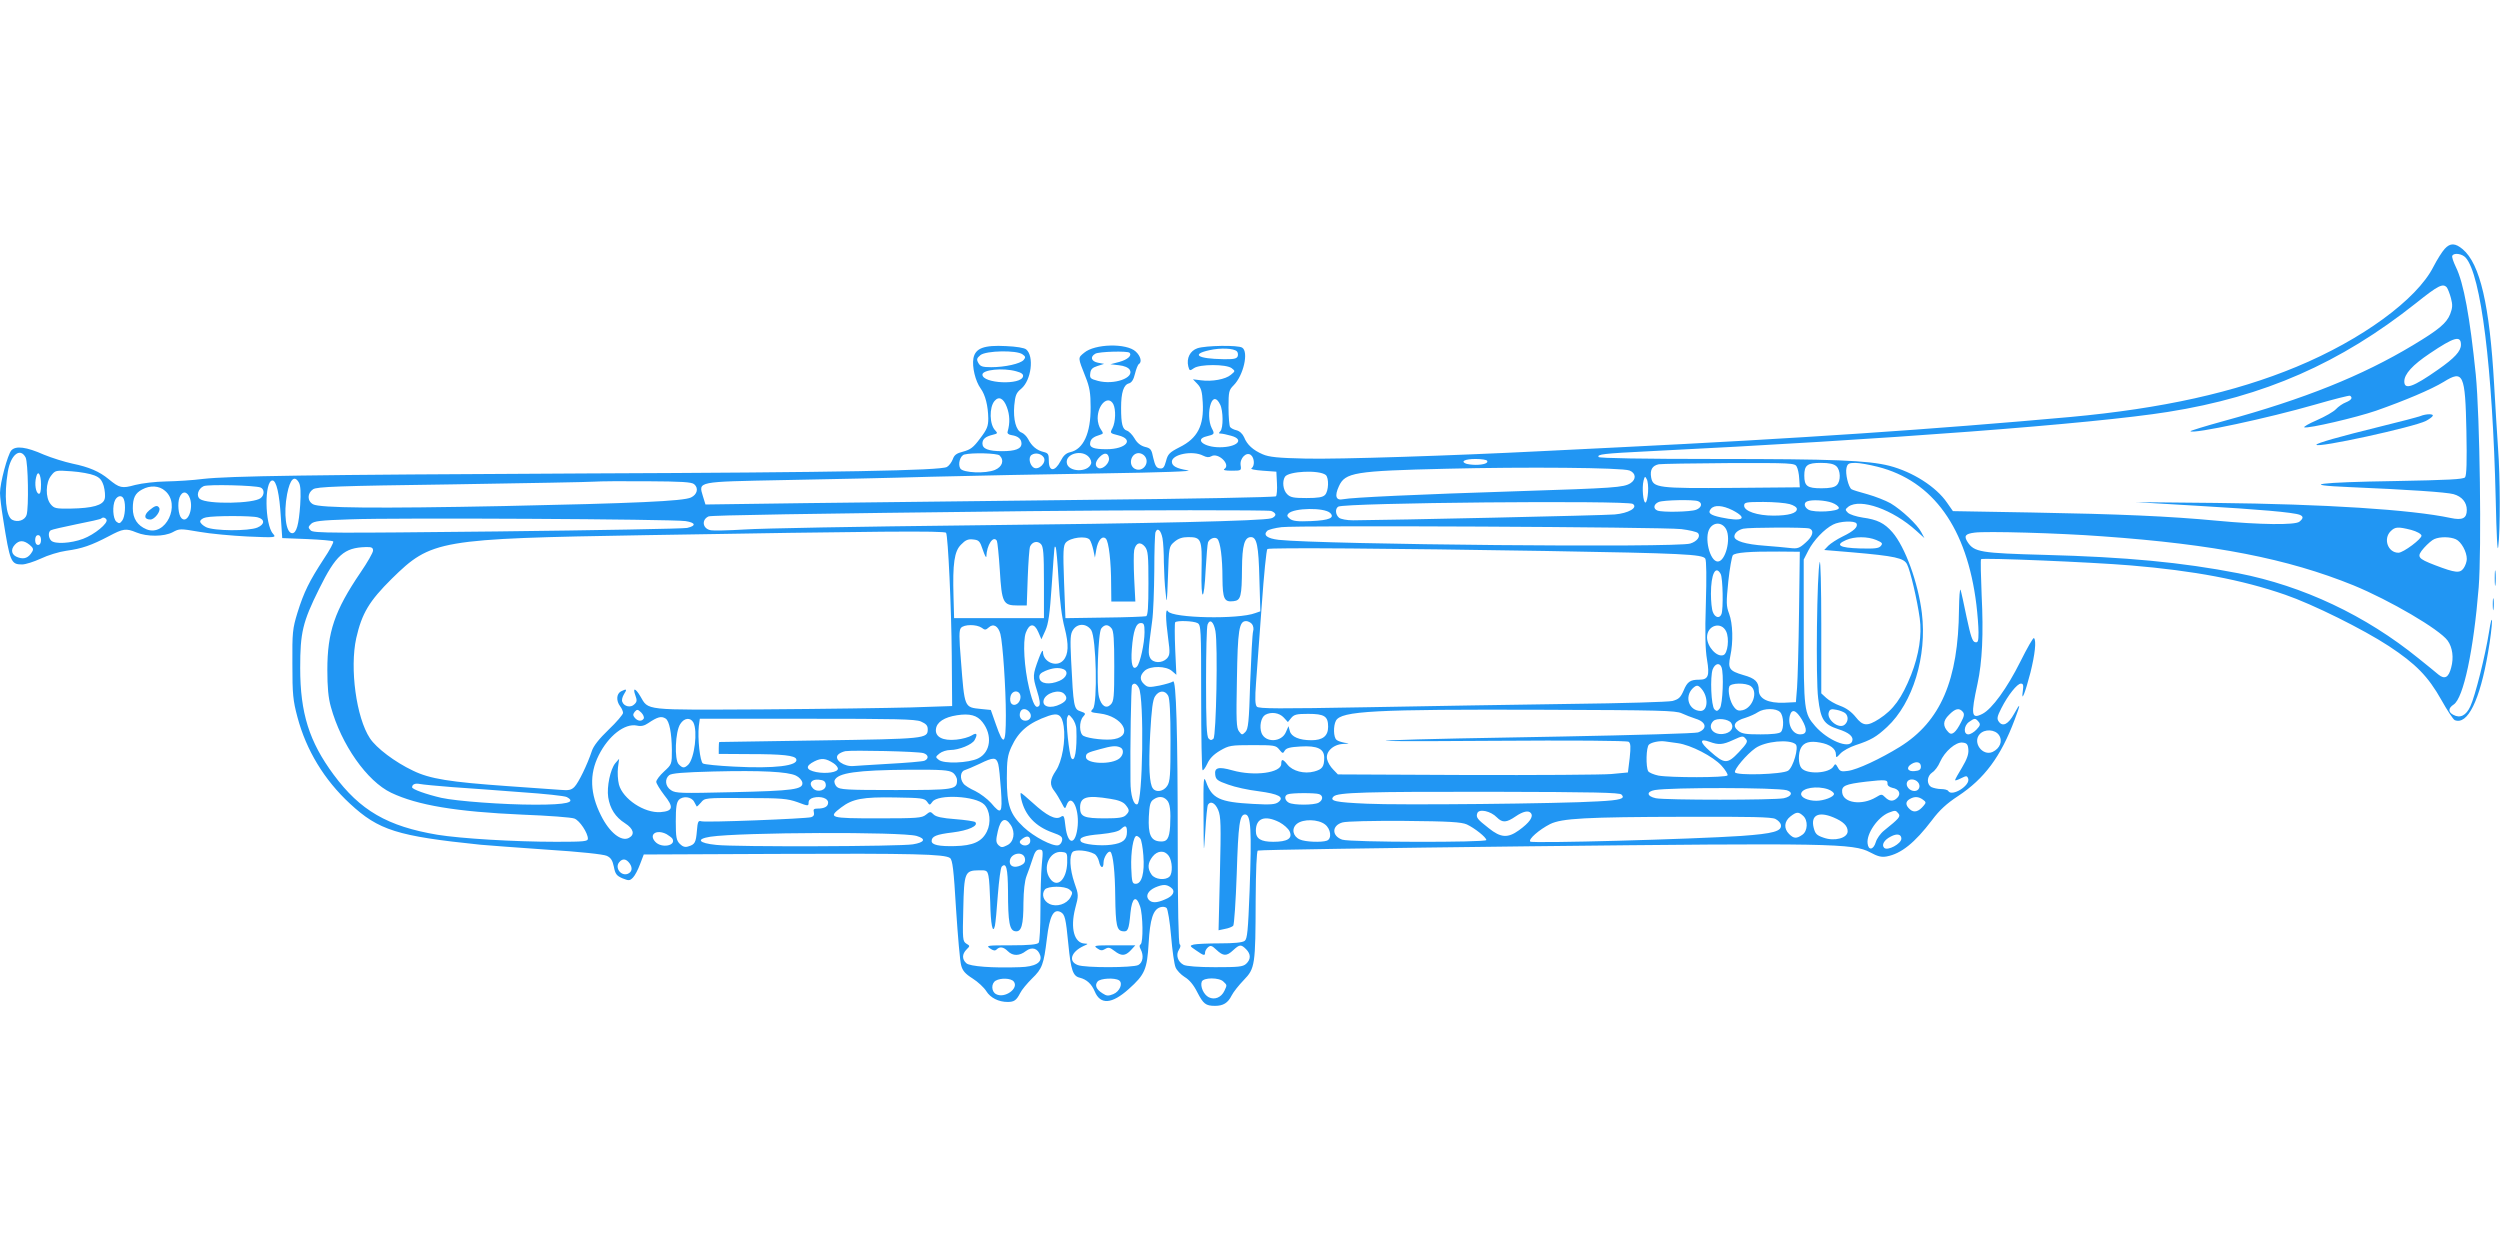 <?xml version="1.0" standalone="no"?>
<!DOCTYPE svg PUBLIC "-//W3C//DTD SVG 20010904//EN"
 "http://www.w3.org/TR/2001/REC-SVG-20010904/DTD/svg10.dtd">
<svg version="1.0" xmlns="http://www.w3.org/2000/svg"
 width="1280pt" height="640pt" viewBox="0 0 1280 640"
 preserveAspectRatio="xMidYMid meet">
<g transform="translate(0,640) scale(0.1,-0.1)"
fill="#2196f3" stroke="none">
<path d="M12517 5126 c-13 -14 -39 -55 -58 -92 -85 -168 -368 -374 -701 -512
-315 -131 -689 -214 -1158 -257 -699 -63 -1391 -110 -2305 -155 -121 -6 -303
-15 -405 -20 -451 -23 -1040 -42 -1205 -38 -142 3 -188 8 -220 22 -49 21 -80
49 -95 87 -8 18 -23 32 -39 36 -14 3 -29 11 -33 17 -4 6 -8 51 -8 99 0 82 2
90 26 114 51 51 78 172 44 193 -21 14 -188 11 -229 -3 -38 -13 -57 -51 -47
-93 6 -23 8 -24 29 -9 30 21 165 21 193 0 19 -15 19 -15 -4 -34 -27 -23 -96
-36 -154 -28 l-40 5 23 -24 c19 -20 24 -39 27 -94 7 -119 -26 -184 -119 -230
-51 -26 -60 -35 -69 -71 -9 -33 -15 -40 -33 -37 -16 2 -23 14 -32 52 -9 45
-13 51 -43 58 -22 6 -40 20 -53 43 -11 19 -29 37 -39 40 -23 7 -30 34 -30 117
0 79 13 118 40 125 14 4 24 19 31 49 6 25 15 47 20 50 17 10 9 41 -16 64 -47
44 -210 40 -264 -6 -33 -27 -33 -23 7 -124 21 -52 26 -83 26 -155 1 -133 -37
-215 -104 -230 -22 -5 -36 -18 -50 -46 -29 -55 -60 -55 -60 1 0 35 -3 40 -27
46 -34 8 -61 30 -79 66 -8 15 -23 29 -33 33 -29 9 -44 68 -38 139 5 52 10 65
36 86 51 43 67 166 25 201 -9 8 -52 15 -103 17 -114 6 -157 -11 -167 -62 -8
-44 10 -118 37 -155 24 -33 38 -89 39 -153 0 -40 -6 -56 -42 -103 -34 -46 -49
-57 -86 -67 -35 -9 -46 -17 -54 -40 -6 -15 -19 -33 -30 -39 -34 -18 -548 -28
-1848 -33 -1433 -7 -1824 -13 -1960 -28 -52 -7 -138 -12 -190 -13 -55 -1 -122
-9 -158 -18 -68 -19 -80 -16 -136 30 -47 39 -101 62 -184 79 -42 9 -108 30
-147 46 -90 40 -144 47 -167 22 -19 -22 -58 -167 -58 -218 0 -19 7 -79 16
-133 35 -221 40 -233 97 -233 18 0 61 14 96 30 35 17 94 35 130 40 81 11 129
28 217 74 75 40 89 42 142 20 55 -23 142 -22 186 1 35 19 38 19 137 2 56 -10
167 -20 248 -24 144 -6 146 -6 129 14 -43 47 -45 273 -3 273 20 0 36 -68 43
-190 l7 -105 127 -5 c69 -3 130 -8 134 -12 4 -4 -18 -45 -49 -91 -73 -112
-101 -168 -134 -274 -25 -82 -27 -100 -26 -263 0 -155 3 -186 26 -272 45 -169
137 -321 269 -443 147 -136 241 -166 668 -210 30 -3 182 -14 337 -25 174 -11
293 -24 310 -32 21 -10 29 -23 36 -56 7 -37 14 -46 44 -59 33 -13 37 -13 54 4
10 10 26 41 36 68 l19 50 684 3 c698 3 856 -1 884 -21 13 -10 19 -58 31 -262
9 -137 20 -266 26 -287 7 -28 21 -44 59 -68 27 -17 59 -47 70 -65 21 -34 63
-55 109 -55 33 0 45 8 64 45 8 17 36 50 61 75 52 50 60 72 76 204 14 117 34
155 71 136 21 -12 26 -30 39 -165 13 -132 23 -163 59 -171 35 -9 60 -32 76
-70 29 -70 88 -65 174 12 83 74 94 101 102 234 7 124 23 174 60 185 12 4 26 2
32 -4 6 -6 17 -71 23 -144 6 -72 16 -144 23 -160 6 -15 27 -37 46 -49 24 -14
46 -40 65 -78 31 -60 43 -70 91 -70 42 0 66 15 85 53 9 18 37 53 62 79 58 60
60 76 61 410 1 155 5 249 11 253 6 4 632 13 1393 22 1540 17 1656 15 1742 -31
39 -21 58 -26 85 -21 74 14 143 69 232 186 38 51 75 85 133 123 135 89 219
202 290 391 32 84 31 92 -3 30 -29 -53 -58 -68 -78 -40 -11 15 -9 26 13 69 34
67 81 126 100 126 12 0 14 -8 10 -37 -10 -66 12 -11 39 94 23 93 31 163 18
176 -4 4 -35 -51 -70 -121 -68 -136 -145 -242 -194 -267 -57 -29 -60 -6 -25
155 24 111 31 254 21 453 -4 98 -6 181 -3 184 8 8 566 -15 767 -32 322 -27
568 -73 790 -150 140 -48 400 -177 531 -263 138 -91 201 -155 269 -276 30 -54
61 -100 68 -103 66 -27 129 101 171 347 12 67 20 139 20 159 -1 21 -7 -2 -15
-54 -19 -120 -71 -329 -96 -382 -22 -47 -52 -62 -87 -43 -27 14 -27 34 2 53
50 33 102 278 128 601 15 197 6 874 -15 1088 -30 295 -62 470 -102 551 -13 27
-22 53 -18 58 9 16 50 10 68 -10 79 -87 138 -566 154 -1236 4 -186 9 -279 13
-245 11 85 10 360 -1 505 -5 72 -14 218 -20 325 -23 408 -72 619 -161 694 -38
32 -64 33 -92 2z m11 -198 c5 -7 15 -32 21 -55 9 -34 8 -49 -4 -81 -19 -47
-57 -79 -190 -159 -261 -157 -557 -276 -967 -388 -98 -27 -176 -51 -173 -53
15 -15 397 67 640 137 93 27 173 47 177 45 15 -10 8 -22 -21 -34 -16 -6 -39
-22 -51 -35 -12 -13 -56 -38 -97 -56 -42 -18 -71 -35 -65 -37 21 -7 265 50
367 85 148 52 283 109 347 148 100 62 110 42 116 -253 3 -156 1 -226 -7 -236
-9 -10 -84 -14 -359 -19 -392 -6 -498 -20 -232 -31 305 -13 495 -26 532 -36
43 -12 68 -42 68 -81 0 -43 -22 -54 -83 -41 -202 43 -644 71 -1202 77 l-410 4
322 -19 c308 -18 484 -33 518 -46 19 -8 19 -18 -2 -35 -21 -18 -201 -16 -423
5 -244 23 -497 34 -948 42 l-403 7 -30 43 c-56 82 -176 158 -295 189 -110 28
-288 35 -886 35 -375 0 -599 4 -603 10 -9 14 22 18 265 30 1196 59 2269 140
2650 201 493 78 883 250 1270 557 114 91 138 103 158 80z m72 -293 c0 -33 -32
-68 -118 -128 -127 -89 -172 -105 -172 -60 0 38 42 84 130 143 126 85 160 94
160 45z m-6267 -34 c5 -5 7 -17 4 -25 -5 -13 -21 -16 -74 -15 -132 2 -166 25
-71 46 58 13 125 10 141 -6z m-1098 -15 c16 -11 17 -16 6 -29 -16 -19 -95 -37
-166 -37 -46 0 -56 4 -66 22 -10 18 -8 24 11 40 29 23 185 26 215 4z m548 8
c14 -14 -9 -35 -52 -47 l-46 -12 44 -5 c28 -3 48 -12 55 -23 26 -42 -81 -79
-163 -57 -38 10 -42 14 -39 38 2 21 11 30 37 38 l34 11 -32 6 c-34 7 -41 30
-13 46 18 11 165 15 175 5z m-580 -95 c27 -7 37 -15 35 -26 -9 -46 -208 -37
-208 9 0 25 105 36 173 17z m-48 -183 c15 -40 17 -81 4 -126 -3 -9 5 -16 21
-18 33 -5 50 -20 50 -43 0 -27 -31 -39 -100 -39 -69 0 -100 12 -100 39 0 23
16 36 53 45 25 6 26 8 13 22 -30 29 -32 118 -4 151 22 26 46 14 63 -31z m1092
13 c16 -31 17 -121 1 -137 -9 -9 -9 -12 3 -12 7 0 31 -5 52 -11 71 -19 32 -59
-58 -59 -82 0 -131 41 -67 56 41 10 42 12 26 42 -16 32 -18 90 -4 127 12 31
30 29 47 -6z m-547 2 c14 -28 12 -91 -4 -123 -14 -26 -13 -26 30 -37 83 -21
40 -71 -61 -71 -67 0 -89 9 -83 35 3 18 17 29 51 39 17 5 17 8 3 28 -9 12 -16
37 -16 56 0 71 54 121 80 73z m-5569 -273 c13 -24 17 -258 5 -295 -9 -27 -46
-39 -74 -24 -32 17 -42 124 -22 245 14 87 63 127 91 74z m4987 10 c25 -25 14
-58 -24 -74 -48 -20 -163 -15 -177 7 -14 22 -1 67 21 72 38 10 168 7 180 -5z
m226 -10 c16 -26 -26 -68 -52 -52 -21 14 -28 54 -10 65 19 13 49 7 62 -13z
m231 2 c9 -10 15 -26 11 -35 -17 -46 -118 -42 -124 5 -7 47 77 70 113 30z
m103 -6 c4 -25 -32 -59 -53 -51 -21 9 -19 33 6 58 24 24 43 21 47 -7z m180 14
c34 -34 -6 -90 -48 -68 -35 19 -20 80 20 80 9 0 21 -5 28 -12z m302 -1 c18 -9
30 -10 42 -3 35 21 101 -43 67 -65 -9 -6 5 -9 37 -9 50 0 50 1 46 28 -5 36 30
71 53 52 18 -15 20 -56 3 -67 -8 -5 16 -10 57 -13 l70 -5 3 -59 c2 -32 -1 -63
-5 -67 -5 -5 -431 -13 -948 -18 -517 -6 -1172 -14 -1457 -17 l-516 -7 -13 42
c-23 77 -35 74 414 83 215 4 554 11 752 17 198 5 587 13 865 17 328 5 486 11
451 16 -57 9 -81 22 -81 44 0 38 106 59 160 31z m1454 -26 c8 -12 -18 -21 -59
-21 -18 0 -40 3 -49 6 -30 12 -5 24 49 24 30 0 56 -4 59 -9z m1585 -30 c6 -10
12 -38 13 -62 l3 -44 -338 -3 c-389 -3 -413 0 -423 53 -7 40 6 61 39 68 12 2
174 5 359 6 320 1 338 0 347 -18z m203 2 c22 -20 24 -76 2 -97 -11 -11 -34
-16 -78 -16 -73 0 -88 11 -88 65 0 53 15 65 85 65 42 0 66 -5 79 -17z m212 -3
c284 -72 457 -314 505 -705 6 -49 11 -114 11 -143 0 -46 -3 -53 -17 -50 -14 2
-23 30 -44 128 -14 69 -28 132 -31 140 -4 8 -7 -37 -8 -100 -3 -362 -94 -574
-303 -704 -99 -61 -218 -117 -266 -123 -33 -5 -41 -2 -51 17 -11 20 -14 21
-22 7 -20 -37 -138 -44 -165 -9 -16 19 -17 76 -2 103 15 28 46 37 98 27 51 -9
81 -32 81 -61 0 -18 2 -18 23 5 13 14 48 33 78 43 79 26 106 42 161 93 132
123 205 362 178 583 -19 156 -86 339 -151 414 -41 47 -78 65 -152 75 -33 5
-67 16 -76 25 -15 15 -14 17 3 31 61 44 227 -14 348 -124 l41 -37 -16 30 c-20
39 -100 114 -157 148 -25 14 -78 35 -117 46 -40 11 -77 22 -83 26 -16 10 -33
81 -26 109 5 22 12 26 45 26 21 0 72 -9 115 -20z m-1271 -19 c33 -13 36 -45 5
-65 -35 -22 -81 -25 -578 -41 -507 -16 -849 -32 -893 -41 -37 -8 -45 16 -22
66 32 71 79 79 550 90 403 10 901 6 938 -9z m-7860 -25 c28 -11 38 -23 48 -54
6 -22 9 -52 5 -66 -8 -33 -62 -48 -174 -50 -77 -1 -85 1 -103 23 -27 33 -26
110 3 146 21 27 23 28 104 22 45 -3 98 -13 117 -21z m6305 2 c17 -15 15 -83
-4 -102 -11 -12 -36 -16 -95 -16 -66 0 -82 3 -99 20 -21 21 -26 65 -11 89 19
29 176 36 209 9z m-6578 -49 c0 -36 -4 -49 -12 -47 -15 5 -22 50 -13 85 9 39
25 16 25 -38z m8228 -39 c-2 -28 -7 -51 -13 -53 -12 -2 -19 76 -10 112 6 23 8
24 16 8 6 -9 9 -40 7 -67z m-6907 48 c8 -15 10 -52 6 -113 -7 -101 -19 -145
-41 -145 -32 0 -45 100 -26 200 15 78 38 100 61 58z m2023 -7 c24 -20 16 -53
-16 -68 -38 -19 -292 -30 -958 -44 -652 -13 -943 -10 -977 9 -31 17 -30 57 0
77 20 13 123 17 713 25 379 6 707 12 729 14 22 2 142 3 266 2 179 -1 230 -4
243 -15z m-2220 -17 c20 -8 21 -38 1 -54 -35 -29 -273 -33 -311 -5 -21 15 -10
53 19 66 23 10 263 4 291 -7z m-489 -17 c83 -70 3 -237 -95 -197 -46 19 -70
55 -70 107 0 54 12 78 48 97 40 22 87 20 117 -7z m128 -40 c18 -56 -14 -130
-44 -100 -16 16 -21 76 -10 106 14 36 41 33 54 -6z m-339 -3 c11 -28 6 -90 -8
-109 -12 -16 -16 -17 -30 -6 -18 15 -22 82 -6 112 13 23 36 25 44 3z m8060
-10 c24 -9 19 -33 -10 -44 -28 -11 -173 -14 -198 -4 -23 9 -20 33 7 44 25 10
177 13 201 4z m686 -8 c19 -7 35 -19 35 -27 0 -18 -125 -25 -155 -9 -22 12
-27 36 -7 43 23 10 92 6 127 -7z m-1020 -6 c28 -19 -22 -48 -93 -54 -52 -5
-1156 -29 -1339 -30 -32 0 -63 6 -72 13 -19 16 -21 47 -4 57 32 20 1479 33
1508 14z m803 -1 c21 -6 37 -16 37 -25 0 -22 -43 -34 -120 -34 -83 0 -150 23
-150 51 0 17 9 19 98 19 53 0 114 -5 135 -11z m-293 -31 c83 -43 53 -61 -59
-37 -56 12 -69 23 -51 44 18 21 59 18 110 -7z m-2060 -14 c26 -25 -4 -38 -97
-42 -68 -3 -93 0 -108 11 -16 13 -17 18 -8 28 29 29 183 31 213 3z m-302 10
c12 -4 22 -12 22 -19 0 -7 -10 -16 -22 -19 -47 -13 -593 -26 -1553 -36 -544
-6 -1059 -15 -1143 -21 -84 -5 -163 -7 -177 -3 -39 10 -43 54 -7 70 15 6 493
14 1642 27 564 6 1216 6 1238 1z m-5188 -33 c37 -10 36 -36 -2 -52 -45 -19
-222 -18 -263 2 -16 8 -30 21 -30 29 0 8 13 18 30 21 40 9 234 9 265 0z m-775
-11 c11 -18 -61 -77 -120 -99 -62 -23 -144 -28 -163 -9 -15 15 -16 45 -2 53 6
4 65 17 132 31 67 13 124 26 126 29 8 8 20 6 27 -5z m2965 -8 c52 -8 56 -24 8
-35 -18 -4 -456 -12 -972 -18 -846 -9 -941 -9 -955 5 -14 15 -14 18 2 34 15
14 45 18 200 23 229 9 1656 1 1717 -9z m5995 -12 c10 -17 -13 -39 -71 -67 -29
-14 -62 -36 -73 -47 l-21 -22 144 -12 c218 -19 264 -29 280 -61 17 -32 52
-183 65 -276 12 -86 -4 -188 -44 -290 -48 -120 -91 -179 -164 -226 -61 -39
-83 -37 -120 10 -21 26 -48 46 -79 57 -26 9 -58 28 -72 41 l-25 23 0 350 c0
194 -4 338 -8 322 -14 -47 -21 -598 -8 -697 13 -110 29 -134 102 -158 57 -18
81 -39 72 -63 -15 -40 -125 5 -189 78 -57 66 -59 78 -59 483 l0 370 24 47 c27
52 81 109 126 132 34 18 111 21 120 6z m-667 -30 c26 -50 -4 -165 -43 -165
-41 0 -71 125 -41 170 22 34 65 31 84 -5z m-230 1 c41 -5 79 -14 85 -20 16
-16 -3 -43 -39 -54 -67 -22 -1880 -5 -2107 19 -59 7 -81 24 -59 46 6 6 39 15
74 19 83 10 1951 1 2046 -10z m656 3 c26 -10 18 -40 -20 -73 -31 -28 -41 -31
-77 -27 -23 3 -82 8 -132 12 -97 7 -155 24 -155 47 0 17 18 33 45 40 29 7 321
8 339 1z m3081 -7 c29 -8 51 -20 53 -29 3 -16 -93 -88 -118 -88 -54 0 -79 71
-40 110 23 23 37 24 105 7z m-6393 -43 c4 -21 7 -77 7 -124 1 -47 4 -116 9
-155 6 -63 7 -55 12 83 5 153 5 154 33 178 20 17 40 24 71 24 67 0 71 -11 68
-167 -4 -170 13 -169 21 0 4 68 9 131 12 140 8 20 36 30 48 18 15 -15 26 -96
26 -202 1 -106 9 -123 57 -117 37 4 42 24 43 168 1 119 13 160 46 160 30 0 39
-45 43 -212 l5 -168 -26 -9 c-85 -33 -425 -26 -447 9 -13 21 -13 -35 1 -139
10 -74 9 -84 -6 -102 -25 -26 -71 -25 -86 2 -11 22 -11 34 10 189 6 41 10 157
11 257 0 100 3 189 6 198 10 26 28 11 36 -31z m-1108 28 c10 -17 27 -382 29
-627 l2 -260 -210 -7 c-115 -3 -458 -8 -760 -10 -616 -3 -583 -7 -627 68 -25
42 -40 45 -25 4 9 -25 9 -33 -5 -46 -18 -19 -53 -12 -62 13 -4 9 1 26 9 39 17
26 14 29 -16 14 -23 -13 -25 -48 -4 -76 8 -10 15 -26 15 -34 0 -8 -33 -47 -74
-86 -49 -47 -78 -84 -86 -110 -23 -69 -68 -162 -89 -183 -16 -16 -29 -19 -73
-15 -29 2 -150 11 -268 19 -297 21 -399 37 -485 79 -93 44 -188 116 -221 166
-70 106 -104 358 -70 513 29 127 66 189 182 304 203 199 238 205 1300 223
1187 20 1531 23 1538 12z m5921 -18 c574 -41 947 -114 1285 -251 185 -76 440
-225 482 -283 25 -35 32 -87 18 -138 -13 -51 -33 -62 -65 -36 -13 11 -58 48
-102 83 -271 220 -591 371 -923 436 -289 56 -573 83 -990 94 -330 9 -362 14
-396 66 -20 31 -12 42 36 48 57 8 429 -2 655 -19z m-10555 -19 c0 -16 -6 -25
-15 -25 -9 0 -15 9 -15 25 0 16 6 25 15 25 9 0 15 -9 15 -25z m5369 2 c6 -8
14 -31 19 -53 l8 -39 7 41 c8 48 31 74 49 56 15 -15 27 -119 27 -234 l1 -88
62 0 61 0 -6 118 c-3 64 -3 130 0 145 8 38 32 46 55 18 16 -21 18 -43 18 -187
0 -123 -3 -166 -12 -169 -7 -2 -103 -6 -213 -7 l-200 -3 -7 185 c-6 159 -4
187 9 202 23 26 104 36 122 15z m4028 -2 c30 -13 34 -17 23 -30 -10 -13 -32
-15 -108 -13 -105 3 -128 18 -70 43 43 19 110 19 155 0z m2967 4 c28 -13 56
-64 56 -101 0 -13 -7 -34 -16 -47 -19 -27 -41 -25 -146 15 -91 35 -97 43 -57
89 18 20 42 41 53 45 30 13 81 12 110 -1z m-7542 -54 c9 -27 17 -43 18 -35 2
60 36 111 54 81 3 -5 10 -73 15 -150 10 -168 17 -181 91 -181 l47 0 5 143 c3
78 8 150 12 159 11 24 37 31 55 13 13 -13 16 -46 16 -198 l0 -182 -230 0 -230
0 -3 110 c-5 170 4 233 39 267 22 23 36 29 61 26 30 -3 35 -8 50 -53z m-4881
26 c19 -16 22 -23 13 -37 -18 -30 -40 -39 -71 -28 -34 11 -41 39 -17 65 22 24
45 24 75 0z m1759 -30 c0 -10 -29 -61 -64 -112 -133 -196 -170 -305 -170 -499
0 -89 5 -143 18 -189 53 -193 185 -381 309 -440 135 -64 332 -97 672 -112 132
-5 252 -14 266 -20 27 -10 69 -74 69 -103 0 -14 -20 -16 -162 -16 -218 0 -491
17 -608 36 -256 43 -396 124 -532 308 -125 169 -171 315 -171 546 0 181 12
234 97 405 86 174 128 211 239 214 30 1 37 -3 37 -18z m3510 -152 c6 -108 17
-192 31 -244 22 -86 20 -136 -7 -166 -34 -38 -104 -9 -104 44 -1 13 -9 -1 -21
-33 -32 -86 -32 -93 -10 -165 15 -47 18 -72 11 -79 -17 -17 -31 8 -51 91 -25
104 -33 238 -17 283 18 49 44 51 64 4 l16 -37 20 44 c16 35 23 85 33 234 15
218 13 200 20 193 3 -3 10 -79 15 -169z m2495 150 c702 -12 801 -17 816 -39 6
-9 7 -97 3 -230 -5 -152 -3 -236 6 -288 14 -83 6 -102 -40 -102 -46 0 -61 -10
-80 -56 -16 -36 -25 -44 -57 -53 -21 -5 -256 -12 -523 -15 -267 -4 -734 -11
-1039 -17 -452 -8 -557 -8 -566 3 -9 10 -10 42 -4 123 5 61 17 238 29 394 11
157 24 287 29 290 12 8 641 3 1426 -10z m1296 -314 c-2 -170 -7 -344 -10 -385
l-6 -75 -60 -3 c-82 -3 -130 20 -130 64 0 43 -18 61 -80 78 -71 21 -79 33 -66
96 16 74 13 168 -6 218 -15 40 -15 56 -4 166 7 66 18 126 23 133 11 14 87 20
238 19 l105 -1 -4 -310z m-401 196 c11 -21 14 -179 4 -205 -9 -24 -33 -19 -44
10 -6 14 -10 56 -10 94 0 101 24 149 50 101z m-2679 -251 c18 -10 19 -25 19
-379 0 -202 3 -371 7 -374 3 -4 14 11 24 32 12 27 32 48 66 68 45 26 54 28
166 28 111 0 120 -1 137 -23 17 -21 19 -21 28 -5 8 13 27 18 81 21 86 5 121
-12 121 -57 0 -47 -10 -60 -51 -71 -51 -14 -111 2 -137 35 -24 30 -32 31 -32
4 0 -46 -138 -65 -251 -33 -71 20 -92 14 -87 -23 3 -24 11 -31 66 -50 35 -13
104 -28 155 -34 104 -14 135 -30 102 -56 -16 -12 -40 -14 -130 -9 -171 9 -210
28 -240 113 -13 34 -14 17 -13 -172 1 -206 1 -208 9 -83 4 70 10 132 14 138
13 21 37 9 52 -27 14 -33 15 -75 9 -327 l-7 -289 33 7 c18 3 37 11 42 16 5 5
13 124 18 264 8 258 15 306 43 306 30 0 34 -82 23 -390 -8 -208 -12 -247 -25
-257 -11 -9 -55 -13 -127 -13 -61 0 -121 -3 -134 -6 -22 -6 -22 -7 12 -30 40
-28 46 -29 46 -10 0 7 7 19 15 26 13 11 20 9 43 -13 35 -33 52 -34 86 -2 33
30 40 31 66 5 25 -25 25 -52 0 -75 -17 -15 -39 -17 -159 -17 -84 0 -148 5
-161 12 -30 16 -41 50 -24 77 9 14 10 24 4 28 -6 4 -10 188 -10 508 0 583 -8
851 -24 838 -6 -5 -37 -14 -69 -21 -52 -10 -61 -10 -78 6 -25 22 -24 46 2 70
29 26 110 25 140 -2 l22 -19 -6 131 c-3 72 -3 134 0 138 10 10 93 7 114 -4z
m92 -41 c13 -72 4 -536 -10 -551 -10 -9 -16 -9 -25 1 -10 9 -13 81 -13 289 0
152 3 285 8 295 12 30 31 14 40 -34z m187 36 c7 -9 10 -25 6 -37 -4 -13 -10
-130 -15 -261 -6 -206 -10 -240 -25 -255 -16 -16 -18 -16 -32 3 -14 17 -15 56
-11 265 4 255 11 300 47 300 10 0 23 -7 30 -15z m-550 -42 c0 -57 -23 -160
-39 -176 -22 -22 -32 14 -26 90 7 93 21 133 46 133 16 0 19 -7 19 -47z m-834
23 c17 -13 21 -12 37 2 23 21 48 7 59 -34 12 -46 28 -277 28 -417 0 -151 -11
-161 -51 -46 l-26 74 -50 5 c-87 9 -84 4 -103 248 -10 120 -10 155 0 167 16
19 80 19 106 1z m561 -12 c26 -40 33 -376 9 -403 -16 -17 -14 -18 35 -24 116
-14 173 -113 75 -131 -39 -8 -131 2 -158 16 -23 11 -24 75 -2 99 14 15 13 18
-14 27 -34 11 -36 23 -48 264 -5 109 -4 132 10 153 23 35 69 34 93 -1z m104 9
c11 -12 14 -58 14 -194 0 -157 -2 -180 -18 -196 -23 -24 -48 -8 -60 38 -14 54
-5 333 12 352 17 21 35 21 52 0z m3147 -16 c17 -36 8 -113 -14 -121 -33 -13
-84 43 -84 91 0 62 73 83 98 30z m-24 -183 c13 -33 6 -190 -8 -210 -12 -16
-17 -17 -28 -6 -17 17 -23 167 -9 205 12 30 35 36 45 11z m-3370 -10 c29 -11
18 -44 -20 -60 -51 -22 -98 -15 -102 14 -3 17 4 26 30 37 36 15 67 19 92 9z
m387 -96 c28 -51 20 -586 -8 -596 -19 -6 -35 46 -35 118 -2 180 3 483 8 491 9
15 23 10 35 -13z m3133 9 c38 -28 11 -110 -41 -123 -20 -5 -31 -2 -44 15 -21
25 -34 83 -25 106 7 19 85 20 110 2z m-252 -14 c36 -42 33 -113 -5 -113 -59 1
-84 71 -41 115 20 19 28 19 46 -2z m-3487 -42 c0 -29 -29 -51 -46 -34 -7 7 -9
23 -5 38 9 35 51 32 51 -4z m223 17 c20 -20 14 -37 -18 -53 -51 -26 -97 -14
-86 22 11 35 79 56 104 31z m533 -10 c8 -14 12 -91 12 -229 0 -178 -2 -211
-17 -233 -18 -28 -57 -35 -73 -13 -18 22 -23 110 -14 280 7 126 13 174 25 192
20 31 51 32 67 3z m-2685 -117 c-10 -16 -31 -14 -46 4 -10 12 -10 18 0 31 12
13 15 13 33 -4 11 -11 16 -25 13 -31z m1974 34 c17 -20 5 -45 -20 -45 -23 0
-35 22 -26 45 7 19 30 19 46 0z m3340 -7 c19 -9 51 -21 72 -28 55 -17 61 -52
12 -70 -13 -5 -326 -14 -696 -21 -370 -6 -761 -14 -868 -19 -120 -5 74 -6 500
-3 428 3 700 1 709 -5 10 -8 11 -25 5 -83 l-9 -74 -85 -8 c-47 -4 -381 -6
-742 -5 l-658 3 -24 25 c-14 14 -28 37 -31 52 -10 38 31 77 82 79 34 2 35 2 8
6 -16 3 -36 9 -42 15 -16 13 -17 72 -3 98 27 50 195 59 1065 56 593 -2 674 -4
705 -18z m504 6 c19 -18 21 -85 4 -102 -8 -8 -46 -12 -104 -12 -76 0 -96 3
-115 19 -32 26 -18 50 38 66 22 7 51 20 64 29 30 20 93 21 113 0z m333 -5 c18
-15 17 -44 -3 -60 -30 -24 -95 29 -80 66 5 14 13 16 38 11 17 -3 37 -11 45
-17z m602 7 c10 -11 8 -23 -8 -53 -27 -54 -48 -71 -65 -52 -30 31 -29 58 3 89
32 33 52 37 70 16z m-823 -41 c29 -51 26 -75 -9 -75 -38 0 -65 48 -53 96 10
37 32 29 62 -21z m-4196 -12 c53 -67 42 -155 -22 -186 -49 -24 -177 -29 -202
-7 -17 13 -17 15 4 32 12 10 37 18 56 18 44 0 112 28 124 51 17 31 11 40 -14
24 -14 -9 -49 -19 -80 -22 -69 -7 -109 14 -104 54 4 36 43 61 108 71 65 10
103 0 130 -35z m416 -21 c11 -71 -8 -182 -40 -228 -31 -46 -33 -73 -7 -105 10
-13 26 -40 36 -59 17 -33 18 -34 26 -12 23 62 64 -12 57 -104 -9 -103 -51
-106 -63 -4 -6 54 -8 58 -25 47 -26 -16 -71 7 -142 72 -31 28 -58 51 -61 51
-3 0 -2 -15 2 -32 19 -83 73 -140 161 -171 43 -15 51 -22 48 -40 -2 -12 -11
-23 -20 -25 -30 -6 -125 44 -177 93 -70 66 -86 112 -86 250 0 93 4 118 23 160
37 81 88 124 191 160 50 17 68 5 77 -53z m1127 44 l21 -23 17 21 c15 18 28 21
87 21 83 0 102 -12 102 -66 0 -47 -27 -69 -86 -69 -62 0 -103 18 -110 47 l-7
25 -13 -30 c-22 -53 -105 -56 -125 -5 -12 33 -3 80 19 93 30 17 72 11 95 -14z
m-1062 -60 c4 -104 -8 -175 -26 -147 -11 20 -29 187 -21 207 7 18 8 18 27 -5
10 -13 20 -37 20 -55z m-2103 55 c19 -12 31 -74 32 -160 0 -74 0 -74 -40 -111
-22 -20 -40 -44 -40 -53 0 -8 19 -39 41 -68 50 -62 45 -82 -19 -87 -83 -6
-193 67 -213 141 -6 23 -8 62 -5 87 l6 45 -20 -23 c-25 -31 -44 -120 -36 -174
9 -58 37 -102 86 -133 44 -28 52 -58 20 -75 -39 -21 -100 28 -143 115 -56 111
-60 211 -12 307 50 101 134 166 196 153 21 -5 38 -1 57 12 49 33 68 38 90 24z
m142 -20 c23 -44 6 -183 -26 -216 -20 -19 -29 -19 -49 2 -23 23 -18 167 8 206
20 32 52 35 67 8z m1165 5 c27 -12 35 -21 35 -40 0 -48 -10 -49 -555 -57 -280
-4 -511 -8 -512 -8 -2 -1 -3 -14 -3 -31 l0 -30 158 -1 c169 0 233 -7 239 -26
12 -34 -110 -49 -319 -38 -80 4 -151 11 -159 16 -15 9 -28 129 -21 192 l5 37
549 0 c456 0 554 -2 583 -14z m4149 -8 c16 -26 -4 -52 -43 -56 -51 -5 -80 35
-49 66 18 18 79 11 92 -10z m1266 7 c11 -13 9 -20 -10 -40 -13 -14 -32 -25
-42 -25 -26 0 -24 45 4 64 28 20 32 20 48 1z m105 -69 c20 -30 5 -68 -33 -86
-52 -23 -104 49 -66 91 25 28 79 25 99 -5z m-1295 -21 c10 -12 3 -23 -37 -66
-59 -62 -73 -62 -148 5 -54 47 -54 67 -2 48 46 -17 68 -15 118 8 53 24 53 24
69 5z m-350 -20 c67 -9 181 -68 224 -115 20 -22 34 -45 31 -50 -8 -12 -293
-12 -354 -1 -24 5 -47 15 -52 22 -13 22 -11 125 4 137 14 12 54 20 82 16 11
-2 40 -6 65 -9z m604 -6 c17 -15 -13 -118 -39 -135 -30 -19 -266 -26 -272 -8
-5 15 60 92 104 123 50 36 176 48 207 20z m884 -27 c2 -23 -7 -49 -32 -91 -20
-32 -36 -62 -36 -65 0 -4 14 1 30 9 28 14 31 14 37 -1 13 -35 -83 -95 -102
-64 -3 6 -20 10 -36 10 -17 0 -39 5 -50 10 -26 15 -24 56 4 75 13 8 31 32 40
54 24 54 81 103 115 99 22 -2 28 -9 30 -36z m-4344 12 c21 -8 20 -37 -1 -56
-40 -35 -173 -30 -173 6 0 19 7 23 71 40 61 17 81 19 103 10z m-1006 -30 c26
-8 29 -29 5 -39 -10 -4 -94 -11 -187 -16 -93 -6 -171 -10 -175 -11 -48 -5
-102 32 -81 57 6 8 24 16 38 19 38 6 372 -1 400 -10z m-460 -52 c12 -8 22 -20
22 -28 0 -18 -59 -27 -111 -17 -54 11 -57 31 -9 55 36 18 58 16 98 -10z m843
-4 c4 -15 10 -74 14 -133 8 -121 2 -129 -51 -66 -19 21 -55 48 -81 61 -27 12
-54 29 -60 38 -20 25 -16 63 7 69 10 3 45 18 77 33 69 34 84 34 94 -2z m4724
-13 c0 -15 -8 -21 -32 -23 -37 -4 -46 19 -15 37 25 15 47 9 47 -14z m-5760
-46 c17 -8 31 -24 33 -36 5 -35 -45 -42 -360 -49 -259 -6 -289 -6 -312 10 -30
19 -34 57 -10 77 12 10 72 15 228 19 244 6 379 -1 421 -21z m803 15 c12 -8 22
-26 22 -38 0 -49 -12 -51 -316 -51 -251 0 -285 2 -300 17 -9 9 -14 24 -11 32
15 39 113 53 382 55 167 1 204 -2 223 -15z m-650 -61 c4 -29 -42 -43 -65 -20
-25 25 -9 49 29 45 25 -2 34 -8 36 -25z m5436 5 c-1 -10 9 -18 26 -22 33 -6
45 -30 24 -51 -20 -20 -40 -19 -62 3 -17 17 -19 17 -47 0 -72 -43 -167 -30
-173 24 -4 35 14 43 123 56 99 11 110 10 109 -10z m156 7 c16 -19 6 -45 -18
-45 -25 0 -46 25 -38 45 7 19 40 19 56 0z m-7505 -25 c77 -5 236 -17 354 -26
118 -8 222 -19 233 -25 50 -27 0 -39 -161 -39 -163 0 -404 18 -481 35 -78 18
-150 44 -150 54 0 15 15 22 40 17 14 -3 88 -10 165 -16z m6833 -16 c34 -10 26
-32 -15 -41 -49 -10 -607 -10 -655 0 -47 10 -50 34 -5 42 85 14 623 13 675 -1z
m211 5 c17 -6 31 -17 31 -24 0 -15 -51 -35 -91 -35 -44 0 -81 18 -77 37 5 29
81 41 137 22z m-1057 -27 c21 -21 -4 -29 -120 -35 -191 -12 -1023 -20 -1183
-12 -162 7 -194 14 -171 37 21 21 162 25 824 24 506 -1 640 -4 650 -14z
m-1548 2 c22 -8 20 -31 -3 -44 -25 -13 -127 -13 -152 0 -22 12 -25 36 -6 43
18 8 143 8 161 1z m-3200 -39 c6 -11 12 -22 13 -24 1 -2 11 7 22 20 19 24 20
24 228 23 186 0 214 -3 266 -21 55 -21 57 -21 57 -2 0 12 9 21 25 25 37 9 75
-3 75 -25 0 -21 -19 -31 -55 -31 -18 0 -22 -4 -18 -19 3 -13 -1 -21 -14 -25
-28 -8 -541 -28 -562 -21 -16 5 -19 -1 -23 -50 -5 -59 -10 -69 -45 -79 -15 -5
-28 -1 -42 13 -18 18 -21 34 -21 115 0 74 4 98 16 111 21 21 64 16 78 -10z
m1192 1 c14 -20 14 -20 28 -1 29 40 221 30 265 -14 30 -30 36 -94 14 -138 -25
-52 -71 -73 -164 -75 -81 -2 -119 6 -119 26 0 24 24 34 108 44 80 10 134 34
115 53 -5 4 -50 11 -102 15 -68 5 -99 12 -111 24 -16 16 -18 16 -40 -2 -20
-16 -44 -18 -246 -18 -247 0 -257 3 -187 56 58 44 110 54 276 51 134 -2 150
-4 163 -21z m939 14 c41 -6 66 -16 78 -31 21 -26 21 -33 1 -53 -12 -12 -37
-16 -105 -16 -109 0 -129 8 -129 55 0 55 34 65 155 45z m289 -6 c17 -16 21
-56 17 -134 -4 -65 -16 -82 -54 -78 -45 4 -59 36 -55 126 3 59 7 77 23 88 25
18 50 18 69 -2z m3871 2 c17 -12 17 -16 5 -30 -26 -32 -50 -39 -71 -20 -24 21
-24 40 -1 53 24 14 45 13 67 -3z m-2181 -91 c29 -29 49 -27 96 5 38 26 66 32
78 17 15 -18 -7 -49 -61 -88 -57 -41 -93 -39 -155 11 -59 46 -66 55 -58 77 9
23 68 11 100 -22z m2056 20 c13 -15 3 -26 -73 -87 -19 -15 -38 -42 -43 -60
-12 -40 -38 -44 -42 -6 -6 50 52 134 108 157 34 13 36 13 50 -4z m-488 -12
c26 -23 24 -78 -4 -97 -30 -21 -44 -20 -68 4 -28 28 -25 64 6 89 32 25 42 26
66 4z m155 -8 c50 -21 73 -43 73 -71 0 -35 -67 -53 -123 -33 -36 12 -43 20
-51 51 -16 64 24 85 101 53z m-297 -8 c14 -7 26 -20 28 -29 7 -34 -37 -46
-203 -58 -252 -17 -1069 -39 -1080 -29 -12 11 45 61 102 90 60 29 179 36 693
37 332 1 441 -1 460 -11z m-2539 -17 c22 -12 45 -32 52 -47 16 -36 -11 -53
-84 -53 -64 0 -89 16 -89 56 0 65 46 82 121 44z m-1376 -14 c25 -38 16 -88
-19 -104 -24 -12 -30 -12 -44 1 -13 14 -14 24 -3 72 14 62 38 74 66 31z m1609
3 c30 -23 36 -73 10 -83 -26 -10 -112 -7 -139 6 -36 16 -44 56 -15 80 32 26
109 24 144 -3z m726 0 c39 -18 100 -66 100 -80 0 -13 -699 -12 -738 2 -54 19
-54 72 1 88 19 6 153 9 317 8 232 -2 292 -6 320 -18z m-1740 -38 c0 -41 -21
-58 -80 -66 -57 -8 -147 2 -156 17 -12 19 15 30 101 37 58 6 92 14 103 25 24
23 32 20 32 -13z m-2357 -12 c12 -7 25 -17 29 -22 23 -37 -55 -52 -87 -17 -35
38 6 66 58 39z m1280 -9 c50 -15 42 -33 -19 -43 -65 -11 -907 -14 -1006 -3
-92 9 -107 30 -31 42 155 23 980 26 1056 4z m5042 -14 c0 -26 -71 -64 -88 -47
-15 15 0 41 34 58 32 17 54 12 54 -11z m-4460 -12 c0 -22 -32 -31 -49 -14 -8
8 -6 15 9 26 24 18 40 13 40 -12z m563 13 c6 -7 13 -46 16 -87 7 -89 -8 -145
-39 -145 -18 0 -20 8 -23 82 -3 82 11 163 27 163 5 0 13 -6 19 -13z m-504
-134 c-4 -43 -7 -148 -7 -233 0 -89 -4 -160 -9 -167 -8 -9 -49 -13 -141 -13
-124 0 -130 -1 -108 -16 17 -12 26 -13 34 -5 16 16 35 13 57 -9 26 -26 60 -25
93 1 31 23 61 14 73 -23 11 -36 -26 -58 -105 -60 -141 -5 -255 4 -273 20 -23
20 -23 47 1 71 18 18 18 18 -2 30 -18 12 -19 22 -15 177 4 188 8 197 80 198
39 1 43 -1 49 -29 4 -16 7 -77 9 -135 2 -112 13 -167 24 -120 3 14 10 85 15
159 6 74 14 138 20 144 23 23 31 -8 32 -126 0 -161 8 -201 37 -205 32 -5 42
31 42 146 1 62 6 111 16 137 9 22 22 61 31 88 11 35 19 47 35 47 19 0 19 -4
12 -77z m269 55 c10 -5 20 -22 24 -39 7 -34 23 -39 23 -6 0 27 25 65 36 55 13
-14 23 -102 24 -228 2 -148 8 -174 38 -178 27 -4 32 7 40 95 8 78 29 92 49 33
15 -43 17 -186 3 -195 -7 -4 -7 -12 0 -25 17 -32 12 -68 -12 -81 -27 -14 -272
-15 -310 0 -50 19 -34 68 31 98 23 10 24 11 5 12 -54 2 -75 78 -49 180 18 67
18 69 -4 131 -24 71 -27 140 -9 158 14 14 78 8 111 -10z m-139 -46 c-3 -87
-52 -132 -88 -80 -40 56 -2 142 59 136 29 -3 30 -4 29 -56z m520 36 c19 -27
21 -89 4 -106 -21 -21 -75 -15 -92 10 -22 31 -20 60 5 92 25 32 62 34 83 4z
m-736 -15 c2 -16 -4 -26 -22 -34 -31 -14 -56 -6 -56 19 0 45 72 58 78 15z
m-2024 -24 c16 -23 12 -44 -10 -53 -35 -13 -67 31 -44 59 17 21 36 19 54 -6z
m2771 -123 c25 -18 13 -44 -30 -61 -43 -19 -69 -19 -84 -1 -17 20 -2 46 33 62
40 17 58 17 81 0z m-520 -10 c17 -13 18 -17 6 -40 -19 -35 -71 -52 -108 -34
-31 15 -42 50 -23 74 16 18 100 19 125 0z m-285 -471 c29 -35 -46 -89 -90 -65
-25 13 -26 55 -2 69 26 15 78 13 92 -4z m539 6 c22 -14 5 -57 -29 -71 -25 -10
-34 -10 -55 4 -33 21 -41 42 -25 61 14 16 86 20 109 6z m535 -7 c19 -18 19
-17 5 -47 -16 -34 -50 -48 -80 -33 -26 13 -45 55 -36 80 9 22 90 22 111 0z"/>
<path d="M12393 4270 c-13 -5 -107 -30 -210 -55 -203 -50 -323 -84 -323 -92 0
-19 498 90 561 122 15 8 31 19 34 25 8 12 -32 12 -62 0z"/>
<path d="M764 3787 c-29 -25 -26 -47 6 -47 22 0 55 44 45 60 -9 15 -21 12 -51
-13z"/>
<path d="M5617 1545 c18 -13 26 -13 41 -4 16 10 24 9 47 -9 36 -28 56 -28 85
3 l23 25 -108 0 c-101 0 -108 -1 -88 -15z"/>
<path d="M12773 3440 c0 -36 2 -50 4 -32 2 17 2 47 0 65 -2 17 -4 3 -4 -33z"/>
<path d="M12763 3305 c0 -27 2 -38 4 -22 2 15 2 37 0 50 -2 12 -4 0 -4 -28z"/>
</g>
</svg>

